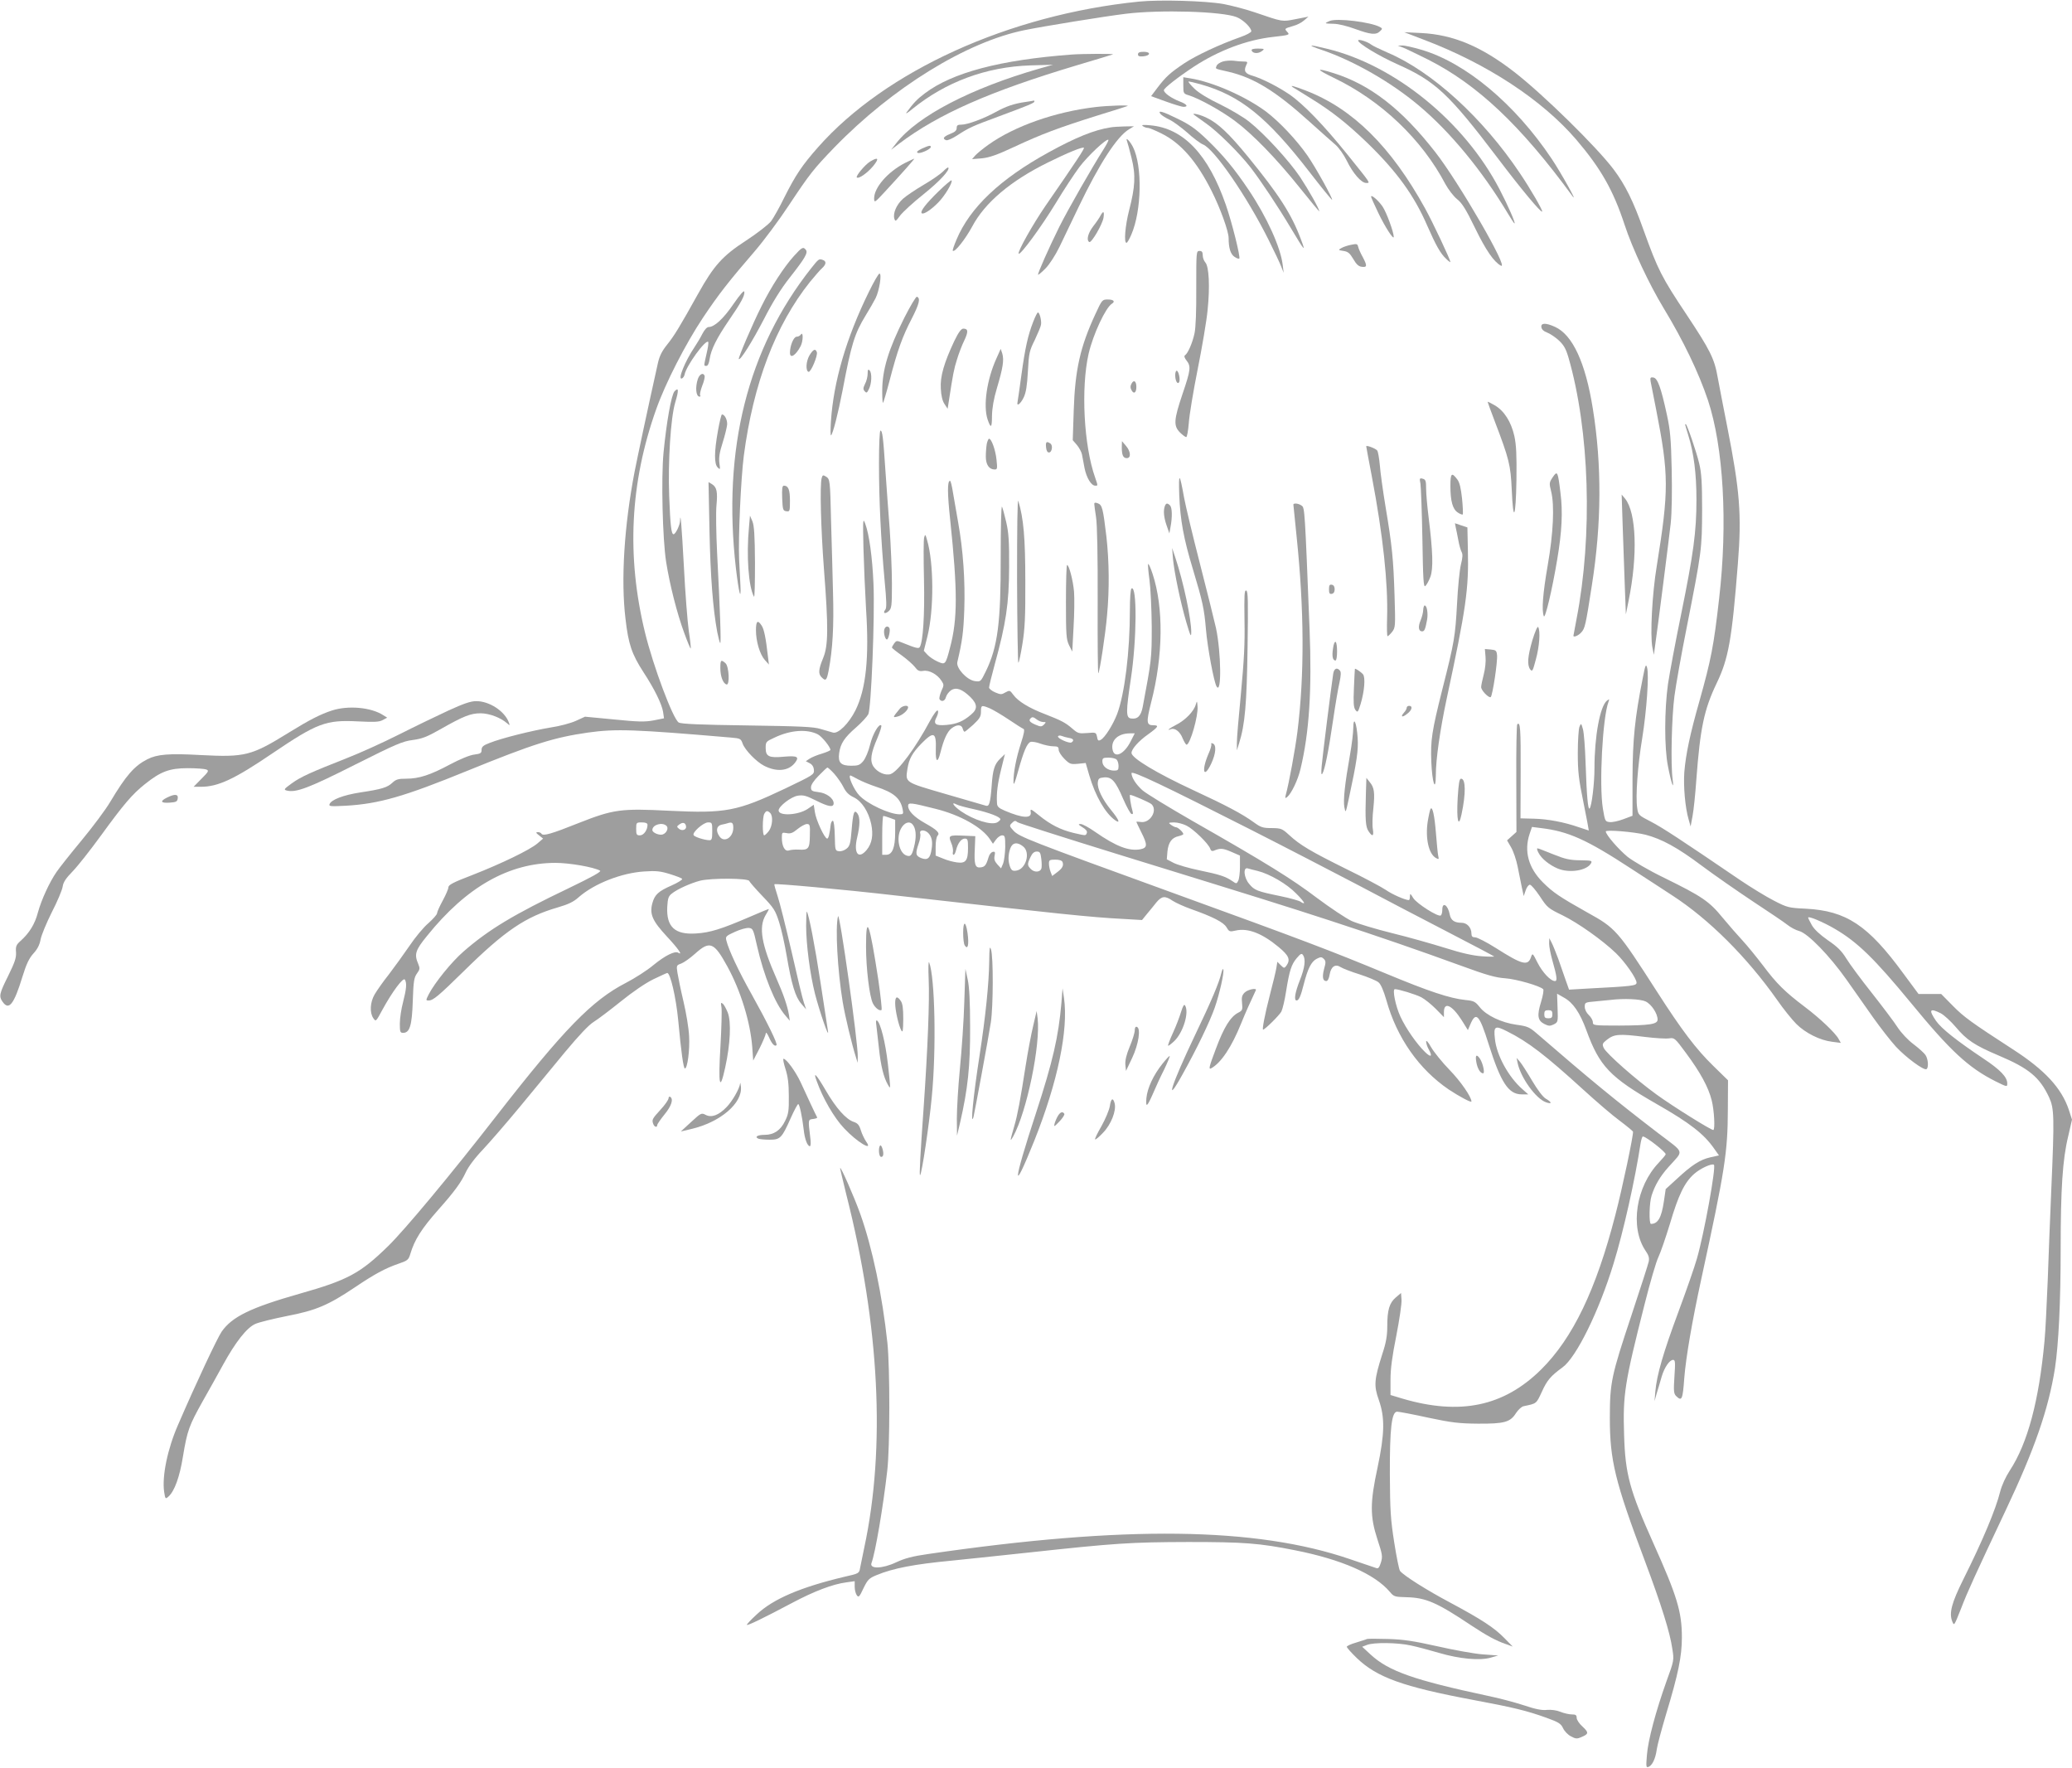 <?xml version="1.0" standalone="no"?>
<!DOCTYPE svg PUBLIC "-//W3C//DTD SVG 20010904//EN"
 "http://www.w3.org/TR/2001/REC-SVG-20010904/DTD/svg10.dtd">
<svg version="1.0" xmlns="http://www.w3.org/2000/svg"
 width="1280pt" height="1092pt" viewBox="0 0 1280 1092"
 preserveAspectRatio="xMidYMid meet">
<g transform="translate(0,1092) scale(0.1,-0.1)"
fill="#9e9e9e" stroke="none">
<path d="M7035 10910 c-801 -81 -1565 -428 -1981 -899 -99 -112 -139 -172
-208 -309 -30 -62 -68 -129 -83 -149 -16 -20 -85 -74 -154 -119 -145 -94 -199
-154 -296 -328 -114 -205 -149 -262 -192 -315 -32 -40 -47 -70 -57 -115 -66
-296 -126 -580 -144 -671 -64 -334 -85 -666 -56 -907 18 -156 38 -217 111
-330 67 -102 113 -196 121 -244 l6 -41 -65 -13 c-55 -10 -95 -9 -244 6 l-179
17 -57 -26 c-31 -14 -101 -33 -157 -41 -113 -19 -300 -65 -375 -95 -40 -15
-50 -24 -50 -43 0 -20 -6 -24 -45 -29 -27 -3 -88 -28 -150 -61 -123 -66 -192
-88 -271 -88 -48 0 -63 -4 -85 -25 -32 -30 -67 -40 -199 -60 -104 -16 -179
-45 -189 -72 -6 -14 5 -15 101 -10 205 12 359 56 753 217 403 164 532 205 743
235 171 24 286 20 883 -31 58 -5 61 -7 72 -38 15 -40 84 -111 132 -136 78 -40
150 -33 190 17 30 38 17 46 -66 39 -94 -9 -114 1 -114 54 0 37 2 40 53 63 99
48 202 55 269 21 25 -13 78 -78 78 -96 0 -4 -23 -14 -52 -23 -28 -8 -62 -22
-76 -31 l-24 -16 23 -12 c16 -8 25 -21 27 -41 2 -30 -1 -31 -180 -117 -295
-140 -366 -153 -715 -136 -296 15 -343 9 -556 -75 -170 -68 -222 -83 -232 -67
-3 6 -14 10 -23 10 -13 0 -12 -5 8 -20 l25 -20 -35 -30 c-47 -40 -223 -125
-402 -195 -118 -45 -148 -61 -148 -76 0 -10 -16 -47 -35 -82 -19 -35 -35 -70
-35 -78 0 -8 -24 -35 -53 -61 -30 -25 -82 -88 -117 -140 -35 -51 -92 -130
-127 -176 -36 -45 -75 -101 -89 -125 -28 -49 -31 -112 -8 -146 16 -23 16 -23
56 51 61 112 129 203 139 187 13 -21 10 -57 -11 -139 -11 -41 -20 -101 -20
-132 0 -51 2 -58 20 -58 41 0 55 44 60 196 4 124 8 146 26 171 18 25 19 31 8
58 -26 60 -19 85 55 175 243 302 505 450 793 450 86 0 235 -26 275 -48 10 -6
-50 -39 -193 -108 -341 -163 -495 -256 -650 -391 -74 -64 -178 -193 -215 -264
-19 -38 -19 -39 -1 -39 28 0 61 28 217 181 255 251 381 336 581 394 65 19 97
34 129 63 96 84 264 150 405 159 72 5 100 2 158 -16 39 -12 73 -25 76 -30 3
-5 -26 -23 -64 -40 -84 -37 -105 -57 -120 -110 -18 -68 0 -109 90 -206 71 -76
100 -119 70 -100 -21 13 -82 -18 -153 -76 -39 -33 -116 -82 -170 -110 -210
-108 -384 -287 -802 -824 -283 -364 -562 -699 -667 -802 -172 -168 -249 -210
-546 -294 -306 -87 -419 -143 -483 -235 -27 -40 -155 -311 -269 -575 -65 -148
-100 -318 -86 -414 7 -45 8 -46 27 -29 37 33 69 121 89 246 27 163 38 192 123
344 40 71 97 172 125 224 78 142 147 229 199 252 24 11 112 32 196 49 177 34
254 66 419 177 122 82 186 117 270 146 56 19 62 24 73 61 26 87 68 154 175
275 97 109 140 168 168 230 16 34 56 88 106 140 44 47 147 166 229 265 82 99
207 251 278 337 87 104 146 167 177 186 26 16 101 73 167 126 73 59 152 113
201 137 44 21 83 39 86 39 19 0 54 -149 68 -295 18 -194 32 -295 41 -295 16 0
31 116 26 200 -2 47 -18 144 -35 215 -17 72 -33 151 -37 176 -7 45 -6 47 23
57 16 6 55 33 86 61 91 82 117 72 200 -80 81 -148 141 -341 153 -496 l6 -84
39 75 c21 42 38 83 39 93 0 10 9 -1 19 -23 18 -42 36 -61 47 -50 8 8 -56 139
-153 313 -81 144 -143 276 -157 334 -6 24 -2 28 53 53 33 15 72 26 87 24 24
-3 27 -9 49 -108 42 -186 111 -358 175 -432 l28 -33 -5 35 c-9 55 -34 128 -77
225 -93 211 -111 317 -68 391 12 19 21 37 21 39 0 2 -55 -21 -122 -50 -172
-74 -242 -96 -328 -101 -131 -9 -184 41 -178 164 3 54 8 67 29 83 35 28 117
64 174 79 69 17 298 16 304 -2 2 -7 39 -49 82 -94 70 -73 79 -88 102 -160 14
-43 35 -137 47 -209 30 -175 53 -253 90 -295 l30 -35 -14 42 c-8 22 -42 164
-76 315 -35 150 -73 304 -86 342 -13 39 -22 72 -20 74 7 6 424 -32 746 -69
1010 -114 1209 -135 1405 -145 l120 -7 30 37 c17 20 43 52 58 71 34 41 54 43
101 11 20 -13 71 -36 113 -51 136 -48 202 -82 220 -113 16 -27 19 -29 57 -20
75 17 163 -17 265 -102 64 -53 74 -78 48 -115 -13 -17 -15 -17 -35 3 l-21 21
-6 -37 c-3 -20 -21 -95 -40 -167 -32 -124 -49 -215 -42 -215 11 0 101 89 113
112 7 14 21 71 29 125 21 130 33 166 66 205 24 28 30 31 39 18 17 -26 11 -77
-20 -155 -30 -76 -38 -125 -20 -125 14 0 26 28 44 100 25 97 46 139 79 157 26
13 31 13 45 0 13 -14 13 -22 2 -61 -13 -49 -9 -76 13 -76 9 0 17 15 21 40 8
49 35 68 68 46 13 -8 66 -29 118 -45 52 -17 105 -39 116 -49 14 -11 31 -50 49
-112 64 -230 201 -425 385 -550 63 -42 140 -83 140 -74 0 28 -66 124 -135 195
-46 47 -97 111 -114 140 -19 34 -31 46 -31 34 1 -11 7 -31 15 -45 26 -46 16
-55 -21 -19 -51 49 -119 146 -153 220 -30 65 -51 169 -34 169 23 0 128 -32
163 -50 21 -11 61 -43 89 -71 l51 -52 0 31 c0 67 50 44 110 -50 l38 -61 15 35
c35 83 56 61 113 -121 76 -240 123 -311 205 -311 l40 0 -36 32 c-86 75 -160
210 -170 311 -9 79 0 85 76 46 130 -65 235 -146 469 -359 80 -73 181 -160 225
-192 44 -33 81 -64 83 -68 5 -13 -66 -351 -109 -515 -119 -462 -263 -761 -459
-955 -231 -228 -501 -284 -857 -179 l-73 22 0 94 c0 68 10 144 36 273 19 98
34 198 32 221 l-3 42 -32 -27 c-40 -34 -53 -78 -53 -178 0 -59 -7 -101 -31
-173 -50 -158 -53 -194 -21 -283 38 -109 36 -208 -8 -417 -47 -217 -47 -302
-1 -443 31 -94 33 -106 22 -143 -10 -31 -16 -40 -29 -35 -9 3 -82 28 -162 55
-581 199 -1391 209 -2605 32 -99 -14 -146 -27 -198 -51 -86 -41 -168 -43 -153
-4 23 60 72 347 97 569 17 143 17 635 1 790 -31 292 -93 587 -167 795 -38 107
-125 304 -125 284 0 -5 18 -80 39 -166 204 -804 243 -1559 110 -2178 -11 -52
-22 -109 -26 -127 -5 -31 -8 -33 -93 -52 -274 -65 -443 -137 -546 -234 -36
-33 -63 -62 -60 -64 5 -5 101 41 276 134 139 74 254 118 340 129 l50 7 0 -35
c0 -19 6 -42 13 -52 11 -15 16 -11 41 43 26 53 34 62 80 81 103 43 234 68 466
90 63 6 277 29 475 50 535 58 629 64 985 65 345 0 439 -7 660 -51 288 -57 493
-147 586 -257 25 -30 30 -31 103 -33 120 -3 187 -32 401 -175 94 -62 152 -94
214 -115 l41 -15 -50 51 c-64 66 -143 117 -335 220 -147 78 -286 166 -311 196
-6 7 -22 87 -36 176 -22 140 -26 198 -27 418 -1 287 11 390 45 390 11 0 97
-16 192 -37 146 -31 192 -36 307 -37 163 -1 200 9 235 65 14 21 35 41 48 43
81 17 77 14 112 89 32 71 54 97 128 151 85 62 225 346 315 641 61 198 133 519
167 743 4 23 10 42 14 42 19 0 141 -95 141 -110 0 -4 -19 -26 -42 -51 -142
-148 -180 -400 -83 -544 20 -29 25 -45 20 -69 -4 -17 -51 -164 -105 -326 -126
-379 -135 -418 -135 -640 0 -261 32 -392 216 -881 102 -272 156 -444 170 -544
11 -70 11 -71 -36 -200 -65 -182 -114 -363 -121 -456 -6 -72 -5 -79 10 -73 23
9 43 50 51 109 4 28 30 124 57 215 76 251 98 359 98 476 0 158 -30 256 -175
579 -148 330 -175 429 -182 673 -8 248 3 319 127 807 33 131 71 262 85 290 13
27 45 120 71 205 53 180 91 257 150 309 38 34 111 67 122 56 14 -14 -60 -423
-105 -579 -14 -50 -66 -199 -115 -331 -93 -250 -133 -388 -142 -490 l-5 -60
14 50 c9 28 22 73 30 101 17 58 49 104 71 104 13 0 14 -15 8 -103 -6 -90 -4
-105 10 -120 36 -35 41 -24 51 113 10 124 47 343 105 610 146 672 163 780 164
1046 l1 181 -91 89 c-106 103 -196 222 -348 459 -243 378 -255 392 -429 488
-171 96 -213 124 -276 187 -89 89 -117 192 -82 298 l15 44 55 -7 c169 -20 283
-71 558 -251 101 -65 215 -140 255 -166 225 -146 459 -379 646 -644 38 -55 92
-122 119 -149 56 -56 146 -101 221 -110 l54 -7 -13 23 c-19 37 -116 129 -209
199 -123 93 -174 143 -258 255 -42 55 -99 125 -127 155 -28 30 -84 94 -123
141 -83 102 -128 132 -362 247 -95 46 -190 102 -225 129 -56 46 -135 137 -135
157 0 12 172 -2 245 -20 100 -26 198 -79 347 -191 79 -59 222 -158 318 -222
96 -63 191 -127 211 -143 20 -16 53 -34 74 -39 54 -15 187 -152 291 -299 44
-63 118 -168 164 -233 46 -65 110 -147 142 -182 61 -66 173 -149 189 -139 14
8 11 62 -6 87 -8 12 -41 42 -74 67 -35 26 -76 70 -99 105 -21 33 -93 128 -159
212 -66 83 -137 179 -157 212 -29 47 -55 73 -114 113 -50 35 -84 67 -99 93
-12 22 -23 43 -23 47 0 12 96 -29 164 -69 141 -82 246 -185 471 -458 243 -296
355 -400 522 -484 73 -36 73 -36 73 -13 0 39 -43 84 -147 153 -169 113 -260
186 -293 233 -47 69 -39 81 29 47 21 -11 62 -49 92 -84 68 -81 117 -114 266
-177 187 -79 253 -134 311 -257 32 -70 34 -116 14 -573 -7 -162 -17 -414 -22
-560 -6 -146 -14 -314 -20 -375 -34 -368 -104 -630 -214 -798 -26 -40 -50 -92
-60 -132 -28 -111 -108 -302 -227 -540 -73 -147 -89 -208 -69 -260 12 -30 12
-28 55 80 41 107 86 204 275 605 179 378 265 626 305 880 22 146 35 404 35
740 0 366 12 549 46 689 l24 105 -20 62 c-45 133 -148 245 -345 372 -256 166
-302 199 -370 268 l-73 74 -70 0 -70 0 -94 127 c-218 298 -352 387 -603 400
-105 5 -114 7 -197 50 -47 24 -142 82 -210 128 -361 246 -480 324 -550 360
-76 39 -78 41 -84 84 -11 71 3 263 31 431 27 168 43 390 30 436 -7 25 -11 17
-26 -61 -50 -250 -63 -384 -64 -622 l0 -232 -56 -21 c-31 -12 -70 -20 -85 -18
-28 3 -29 6 -42 83 -24 147 -2 564 35 661 6 17 5 17 -10 6 -43 -35 -77 -221
-77 -418 0 -93 -17 -234 -30 -248 -10 -10 -18 74 -25 284 -3 91 -10 183 -16
205 -11 39 -12 40 -22 15 -5 -14 -10 -86 -10 -160 0 -115 5 -161 35 -307 19
-95 34 -173 33 -173 -1 0 -28 9 -61 20 -92 32 -192 51 -280 53 l-81 2 1 287
c1 266 -2 313 -21 294 -4 -4 -7 -155 -6 -336 l1 -329 -29 -26 -29 -26 25 -43
c14 -24 32 -77 40 -117 8 -41 20 -99 26 -129 l12 -55 12 35 c6 19 18 35 26 35
8 0 35 -32 62 -72 45 -69 51 -74 140 -117 96 -47 247 -154 330 -234 56 -54
127 -156 127 -182 0 -19 -26 -22 -296 -36 l-121 -7 -21 59 c-11 32 -32 92 -46
132 -15 40 -33 85 -41 100 l-14 27 -1 -34 c0 -19 9 -64 19 -100 29 -102 33
-131 17 -131 -27 0 -77 53 -108 114 -30 60 -31 60 -40 34 -19 -57 -55 -47
-217 56 -57 36 -115 66 -128 66 -17 0 -23 6 -23 23 0 37 -27 67 -61 67 -44 0
-66 15 -73 51 -11 59 -46 81 -46 30 0 -17 -4 -33 -10 -36 -16 -10 -146 72
-169 107 -18 30 -21 31 -21 11 0 -13 -3 -23 -7 -23 -24 1 -102 35 -142 63 -25
17 -135 76 -244 129 -220 109 -286 148 -353 210 -44 40 -49 42 -108 43 -55 0
-67 4 -111 36 -70 51 -172 105 -373 198 -228 106 -381 198 -382 230 0 24 44
74 104 116 61 44 68 55 32 55 -44 0 -46 17 -15 140 75 289 78 588 9 796 -12
36 -24 63 -27 60 -3 -2 1 -47 8 -98 7 -51 13 -181 14 -288 0 -198 -1 -205 -56
-498 -11 -55 -32 -76 -72 -70 -32 4 -32 40 -1 245 37 242 39 580 4 558 -6 -4
-10 -62 -10 -134 0 -256 -32 -517 -79 -642 -25 -65 -75 -145 -101 -159 -15 -8
-19 -5 -23 19 -6 27 -7 28 -61 23 -51 -4 -58 -2 -91 27 -43 37 -67 50 -170 90
-97 37 -166 79 -195 119 -21 29 -23 29 -49 15 -23 -14 -30 -14 -63 0 -21 9
-38 23 -38 30 0 8 16 73 35 143 70 253 88 376 89 599 1 162 -3 215 -18 280
-10 44 -22 87 -26 95 -5 8 -8 -129 -8 -305 1 -410 -18 -561 -93 -714 -31 -63
-31 -63 -68 -58 -49 8 -115 80 -107 117 31 132 38 186 43 325 6 177 -7 366
-38 539 -11 61 -25 144 -32 184 -6 39 -14 72 -18 72 -17 0 -17 -75 1 -242 46
-439 46 -612 -1 -788 -28 -107 -29 -108 -78 -86 -22 10 -50 29 -62 42 l-22 24
23 92 c40 163 39 452 -3 592 -10 37 -12 38 -18 15 -4 -13 -4 -130 -1 -259 5
-220 -6 -384 -26 -417 -7 -11 -24 -7 -110 28 -31 13 -35 12 -48 -5 -8 -11 -14
-23 -14 -26 0 -3 27 -25 60 -48 33 -24 69 -56 81 -71 18 -24 27 -29 53 -25 36
6 86 -21 112 -61 16 -24 16 -28 -1 -64 -9 -22 -14 -44 -11 -50 12 -19 34 -12
40 14 4 14 18 32 31 41 32 21 68 8 120 -42 44 -44 45 -74 4 -108 -49 -42 -88
-58 -152 -64 -70 -6 -84 6 -60 51 8 17 11 33 6 38 -5 5 -25 -22 -48 -64 -87
-163 -195 -310 -242 -328 -32 -12 -83 10 -107 46 -23 35 -17 81 25 178 16 38
27 73 23 76 -14 14 -53 -53 -69 -119 -10 -41 -28 -84 -42 -101 -21 -25 -32
-29 -73 -29 -66 0 -84 19 -76 78 8 59 32 96 106 160 33 29 66 65 74 80 18 36
41 603 32 807 -7 164 -27 307 -51 370 -14 38 -15 29 -11 -150 3 -104 10 -273
16 -375 20 -304 0 -495 -65 -627 -41 -82 -107 -148 -140 -138 -11 3 -45 13
-75 22 -45 14 -125 17 -455 22 -291 4 -406 9 -422 18 -35 21 -157 345 -209
558 -114 470 -92 921 69 1375 57 162 182 406 290 568 97 145 158 223 321 412
54 63 148 189 208 280 132 199 154 226 282 359 359 370 816 652 1176 725 118
24 493 85 625 101 212 26 596 15 685 -21 40 -16 90 -65 90 -87 0 -7 -30 -23
-67 -36 -128 -45 -275 -114 -347 -162 -88 -59 -114 -83 -165 -150 l-40 -53 91
-33 c50 -18 99 -33 109 -33 33 0 21 17 -25 34 -51 20 -96 52 -96 69 1 13 85
79 185 145 153 100 327 166 490 184 100 11 104 13 88 30 -19 21 -20 21 34 37
24 6 55 22 69 35 l27 23 -78 -15 c-86 -17 -78 -18 -251 41 -55 19 -143 42
-195 52 -112 20 -395 28 -524 15z m-919 -4366 c20 -9 73 -40 116 -69 43 -29
84 -55 90 -57 9 -3 5 -27 -15 -89 -29 -89 -47 -182 -46 -239 0 -26 8 -8 28 65
35 125 55 173 77 182 9 3 37 -1 63 -11 25 -9 61 -16 79 -16 26 0 32 -4 32 -21
0 -12 16 -37 35 -56 33 -33 39 -35 84 -31 l48 5 22 -76 c38 -129 99 -234 159
-277 35 -25 26 1 -24 62 -54 66 -87 134 -82 172 3 23 8 27 38 30 48 4 71 -22
119 -134 21 -48 44 -90 51 -92 9 -3 11 2 6 19 -10 33 -20 99 -15 99 15 0 117
-45 132 -57 42 -39 -10 -122 -69 -110 -13 2 -24 2 -24 0 0 -2 14 -30 30 -63
40 -79 39 -97 -5 -106 -71 -13 -151 18 -279 107 -38 27 -79 49 -90 49 -17 0
-16 -3 11 -20 22 -13 31 -25 27 -35 -7 -18 -4 -18 -82 0 -79 19 -143 51 -214
109 -48 39 -54 42 -51 22 9 -44 -48 -41 -159 6 -39 17 -48 25 -49 47 -4 62 4
122 26 210 l23 93 -29 -28 c-35 -34 -46 -66 -53 -169 -8 -105 -15 -128 -35
-122 -9 3 -120 35 -248 72 -258 75 -250 70 -237 157 10 61 29 96 87 156 76 77
92 70 88 -41 -2 -77 12 -83 29 -14 20 80 42 127 67 147 33 26 63 26 70 0 3
-11 8 -20 12 -20 3 0 27 20 54 44 39 37 47 50 47 80 0 41 3 42 56 20z m290
-69 c10 -8 28 -15 39 -15 18 0 18 -1 4 -16 -15 -14 -20 -14 -53 0 -35 15 -43
26 -29 39 10 10 17 9 39 -8z m579 -134 c-39 -78 -98 -107 -111 -56 -15 59 30
104 104 105 l32 0 -25 -49z m-382 21 c28 -4 35 -16 16 -28 -14 -8 -90 26 -83
38 3 5 13 6 23 2 9 -4 28 -9 44 -12z m295 -134 c7 -7 12 -25 12 -40 0 -24 -4
-28 -28 -28 -38 0 -72 26 -72 56 0 21 4 24 38 24 21 0 43 -5 50 -12z m-1744
-88 c20 -23 46 -60 57 -83 15 -30 33 -48 63 -62 50 -24 91 -88 108 -165 14
-68 5 -120 -28 -160 -51 -61 -82 -21 -59 76 18 75 19 125 2 149 -20 27 -27 8
-36 -102 -7 -83 -11 -99 -31 -115 -13 -11 -34 -18 -47 -16 -24 3 -24 6 -26 96
-1 53 -6 92 -12 92 -5 1 -11 -10 -13 -22 -7 -62 -14 -88 -22 -88 -16 0 -70
117 -76 164 l-7 45 -38 -26 c-59 -39 -179 -45 -179 -9 0 25 76 84 118 91 34 5
51 1 111 -29 79 -40 111 -45 111 -18 0 31 -45 64 -94 69 -41 5 -46 9 -46 30 0
15 17 41 48 72 26 27 50 49 53 50 4 0 23 -17 43 -39z m2571 -344 c209 -106
504 -259 655 -338 151 -80 403 -212 560 -293 157 -81 287 -150 290 -153 3 -2
-31 -2 -75 1 -56 4 -124 19 -225 51 -80 25 -228 67 -330 92 -101 25 -214 59
-250 75 -36 17 -132 81 -215 143 -156 118 -312 215 -770 476 -148 85 -287 170
-308 189 -40 36 -67 79 -67 105 0 19 199 -76 735 -348z m-2424 310 c24 -13 73
-33 109 -45 111 -36 152 -71 166 -139 6 -29 4 -32 -18 -32 -63 0 -200 64 -250
117 -33 35 -72 123 -54 123 2 0 23 -11 47 -24z m478 -182 c153 -38 288 -114
337 -189 l18 -27 19 26 c10 14 27 26 38 26 17 0 19 -8 19 -72 -1 -40 -7 -86
-13 -102 l-13 -30 -23 25 c-16 18 -21 31 -17 52 5 23 3 28 -11 25 -10 -2 -22
-17 -26 -33 -15 -50 -23 -60 -50 -63 -33 -4 -40 18 -35 116 l3 77 -69 3 c-94
4 -99 2 -80 -44 9 -20 13 -45 11 -56 -3 -10 -1 -18 4 -18 5 0 11 12 15 28 10
42 32 72 54 72 18 0 20 -7 20 -58 0 -78 -14 -97 -69 -89 -23 3 -61 13 -86 24
l-45 18 0 56 c0 30 5 60 12 67 16 16 -2 35 -77 77 -68 38 -105 76 -105 107 0
22 15 21 169 -18z m240 -3 c93 -21 161 -47 161 -62 0 -4 -9 -13 -20 -19 -36
-19 -144 14 -225 70 -44 31 -64 61 -26 41 10 -6 59 -19 110 -30z m-1261 -23
c19 -19 14 -82 -9 -112 -11 -14 -24 -26 -28 -26 -12 0 -11 111 0 132 11 21 20
23 37 6z m739 -30 l33 -12 0 -79 c0 -93 -18 -137 -55 -137 l-25 0 0 120 c0 66
3 120 7 120 4 0 22 -5 40 -12z m789 -27 c5 -5 281 -93 614 -196 908 -280 1032
-319 1315 -411 306 -100 535 -179 810 -279 161 -59 215 -74 275 -78 67 -5 211
-46 233 -67 5 -4 -1 -40 -13 -79 -26 -84 -21 -115 20 -136 26 -13 35 -14 58
-3 27 14 27 15 24 102 l-3 88 42 -24 c57 -31 99 -93 139 -202 81 -222 145
-290 435 -456 205 -117 292 -185 355 -276 l29 -41 -54 -12 c-62 -14 -115 -48
-207 -134 l-68 -62 -11 -75 c-15 -102 -37 -140 -80 -140 -13 0 -11 129 4 175
20 63 52 118 104 176 96 108 105 81 -64 210 -266 204 -418 329 -749 615 -45
39 -58 45 -125 54 -94 13 -188 58 -228 109 -27 34 -36 39 -88 44 -97 10 -226
53 -493 164 -340 141 -514 207 -1310 496 -892 324 -954 348 -989 386 -25 27
-26 31 -12 45 18 18 23 19 37 7z m-2286 -16 c0 -32 -23 -65 -47 -65 -20 0 -23
5 -23 40 0 39 1 40 35 40 24 0 35 -5 35 -15z m238 -8 c5 -22 -24 -33 -44 -16
-14 12 -14 14 2 26 22 16 38 12 42 -10z m162 -32 c0 -46 -3 -55 -17 -55 -29 0
-92 20 -98 31 -11 16 60 79 89 79 25 0 26 -2 26 -55z m130 22 c0 -60 -56 -95
-85 -54 -25 35 -19 66 13 73 15 3 32 7 37 9 27 9 35 3 35 -28z m1108 20 c19
-23 24 -65 13 -119 -15 -69 -23 -82 -50 -73 -46 14 -66 107 -36 165 20 39 53
51 73 27z m1692 -7 c44 -22 136 -112 146 -142 4 -13 11 -17 22 -13 40 17 55
16 107 -6 l55 -24 0 -68 c0 -38 -5 -77 -11 -88 -10 -19 -11 -19 -37 -1 -41 28
-77 40 -203 66 -64 13 -135 34 -159 46 l-42 22 4 49 c6 56 27 85 69 94 16 4
29 9 29 13 0 11 -33 42 -45 42 -6 0 -20 7 -31 15 -18 13 -17 14 19 15 21 0 55
-9 77 -20z m-3212 -2 c13 -13 1 -43 -23 -52 -21 -8 -65 10 -65 27 0 33 62 51
88 25z m885 -60 c-1 -81 -9 -90 -70 -86 -21 1 -47 -1 -59 -5 -25 -9 -44 25
-44 78 0 33 1 34 29 29 24 -5 38 0 68 25 21 17 47 31 58 31 18 0 20 -6 18 -72z
m731 17 c22 -23 29 -52 21 -100 -8 -57 -25 -71 -65 -55 -34 14 -36 27 -15 89
9 24 13 52 10 62 -8 24 26 26 49 4z m587 -84 c47 -38 16 -142 -44 -149 -21 -3
-29 2 -37 23 -13 34 -13 74 1 114 13 37 44 42 80 12z m112 -78 c3 -26 3 -52 0
-59 -8 -22 -43 -24 -64 -3 -23 23 -24 31 -3 75 11 24 23 34 39 34 19 0 23 -6
28 -47z m131 -18 c8 -22 -1 -39 -35 -64 l-29 -22 -10 26 c-6 15 -10 37 -10 51
0 21 4 24 39 24 25 0 41 -5 45 -15z m1206 -55 c75 -19 181 -81 237 -139 30
-29 51 -56 49 -59 -3 -3 -12 1 -20 7 -8 7 -65 23 -128 36 -142 29 -159 36
-191 75 -33 38 -39 105 -9 96 9 -3 37 -10 62 -16z m2396 -806 c36 -17 74 -75
74 -112 0 -29 -50 -36 -237 -37 -158 0 -163 1 -163 21 0 11 -11 31 -25 44 -15
14 -25 35 -25 51 0 26 2 28 63 33 34 3 76 8 92 9 87 11 189 6 221 -9z m-576
-79 c0 -20 -5 -25 -25 -25 -20 0 -25 5 -25 25 0 20 5 25 25 25 20 0 25 -5 25
-25z m571 -140 c64 -8 132 -12 150 -9 33 5 36 2 104 -90 89 -120 139 -212 159
-292 16 -62 22 -184 10 -184 -16 0 -251 147 -349 218 -134 97 -312 255 -328
289 -10 23 -8 28 18 49 47 37 75 39 236 19z"/>
<path d="M8213 10790 c-13 -5 -23 -11 -23 -13 0 -2 22 -4 49 -4 28 0 84 -14
133 -32 96 -35 129 -38 153 -14 16 15 16 17 0 26 -57 31 -268 57 -312 37z"/>
<path d="M8795 10675 c391 -148 732 -372 943 -618 151 -177 228 -312 298 -525
48 -147 152 -368 241 -515 122 -201 217 -399 274 -569 96 -289 123 -761 69
-1226 -33 -292 -50 -377 -120 -627 -60 -210 -86 -335 -95 -445 -6 -87 5 -219
27 -293 l12 -42 12 65 c7 36 17 135 23 220 24 323 48 437 126 600 73 152 94
268 131 740 24 302 12 450 -66 845 -22 110 -48 247 -59 305 -20 115 -47 168
-191 385 -156 234 -178 278 -266 522 -65 183 -114 281 -186 377 -104 138 -435
463 -613 601 -205 159 -378 231 -575 241 l-105 5 120 -46z"/>
<path d="M8390 10670 c0 -18 128 -96 245 -148 233 -104 316 -182 616 -577 149
-197 268 -339 276 -332 5 6 -72 140 -139 239 -228 340 -542 627 -816 743 -48
21 -94 43 -102 50 -21 17 -80 36 -80 25z"/>
<path d="M8170 10610 c195 -67 424 -198 595 -342 193 -162 389 -399 549 -665
21 -35 39 -63 42 -63 8 0 -39 108 -92 210 -217 418 -647 768 -1067 869 -117
29 -128 25 -27 -9z"/>
<path d="M8665 10627 c17 -6 86 -40 155 -74 307 -155 573 -406 893 -843 41
-56 -69 142 -128 230 -226 338 -533 595 -809 674 -48 14 -100 26 -115 25 l-26
-1 30 -11z"/>
<path d="M7732 10608 c7 -19 40 -21 63 -4 19 14 17 15 -23 16 -31 0 -42 -4
-40 -12z"/>
<path d="M7030 10584 c0 -11 8 -14 32 -12 46 4 49 28 4 28 -26 0 -36 -4 -36
-16z"/>
<path d="M6620 10583 c-441 -33 -736 -111 -906 -239 -47 -35 -72 -61 -114
-119 -8 -11 8 -2 35 21 207 168 457 261 730 270 l140 4 -85 -24 c-421 -121
-751 -292 -882 -459 l-33 -42 50 38 c243 183 558 322 1095 483 118 35 220 66
225 68 12 5 -190 4 -255 -1z"/>
<path d="M7554 10540 c-18 -6 -35 -17 -38 -26 -8 -21 -15 -17 72 -37 158 -37
292 -119 502 -309 69 -62 142 -127 162 -144 19 -17 50 -60 68 -97 38 -78 90
-137 119 -137 28 0 33 -9 -118 179 -145 180 -271 310 -356 368 -74 50 -166 96
-224 114 -49 14 -59 29 -43 65 11 22 10 24 -16 24 -15 0 -43 2 -62 5 -19 2
-49 0 -66 -5z"/>
<path d="M8240 10439 c292 -140 544 -380 689 -656 18 -33 50 -75 72 -93 31
-24 55 -63 111 -178 67 -138 117 -210 160 -233 55 -29 -259 514 -405 701 -209
268 -404 419 -634 490 -107 33 -104 23 7 -31z"/>
<path d="M7310 10392 c0 -50 1 -51 38 -62 66 -22 194 -93 277 -154 111 -82
258 -233 403 -414 67 -84 122 -150 122 -147 0 15 -66 132 -119 212 -68 101
-220 267 -315 342 -35 28 -115 75 -178 106 -72 34 -132 71 -158 96 -23 22 -40
42 -38 45 2 2 37 -6 76 -17 244 -69 409 -202 672 -542 74 -96 137 -173 139
-171 6 6 -100 198 -152 273 -67 96 -172 208 -255 271 -126 94 -330 184 -469
206 l-43 7 0 -51z"/>
<path d="M7990 10379 c8 -5 56 -34 105 -65 132 -81 226 -156 349 -274 184
-178 292 -327 373 -514 53 -121 82 -173 117 -205 14 -14 26 -22 26 -20 0 15
-108 244 -156 331 -211 383 -448 617 -736 728 -78 30 -106 37 -78 19z"/>
<path d="M6334 10290 c-70 -10 -120 -27 -183 -62 -74 -41 -175 -78 -211 -78
-24 0 -30 -4 -30 -21 0 -15 -11 -25 -40 -36 -42 -17 -50 -30 -25 -39 8 -3 38
10 67 29 75 49 96 58 253 116 191 71 225 85 225 94 0 4 -1 6 -2 6 -2 -1 -26
-5 -54 -9z"/>
<path d="M6770 10259 c-250 -29 -503 -118 -664 -233 -34 -24 -70 -54 -81 -66
l-20 -23 61 5 c47 5 93 21 200 71 169 79 274 118 509 192 99 30 185 58 190 60
18 7 -119 3 -195 -6z"/>
<path d="M7170 10215 c7 -8 31 -23 54 -34 22 -10 71 -46 109 -79 37 -34 82
-68 100 -75 70 -30 269 -319 404 -589 35 -70 70 -144 78 -165 l15 -38 -6 49
c-13 108 -97 294 -211 464 -87 129 -156 213 -258 311 -67 64 -105 91 -177 126
-97 48 -130 57 -108 30z"/>
<path d="M7375 10212 c6 -4 39 -29 75 -54 73 -51 205 -182 276 -273 63 -82
166 -236 249 -375 86 -144 93 -151 61 -67 -58 155 -134 273 -325 507 -117 143
-185 208 -256 242 -37 19 -94 33 -80 20z"/>
<path d="M7060 10141 c8 -6 22 -11 31 -11 9 0 47 -16 85 -35 119 -59 218 -173
309 -355 54 -107 105 -249 105 -291 0 -62 12 -100 37 -116 13 -9 26 -13 29
-10 8 8 -45 222 -83 331 -108 312 -262 474 -467 492 -45 4 -57 3 -46 -5z"/>
<path d="M6860 10133 c-99 -15 -215 -62 -382 -154 -300 -165 -486 -341 -569
-539 -15 -35 -26 -67 -23 -69 12 -12 77 71 120 150 78 147 237 282 469 396
119 59 214 98 221 90 5 -4 -46 -82 -235 -355 -80 -116 -177 -289 -168 -299 11
-10 140 166 229 312 50 83 116 183 146 223 52 69 169 179 179 168 3 -2 -11
-29 -30 -59 -70 -110 -216 -365 -272 -476 -64 -129 -137 -293 -132 -298 2 -2
23 16 46 39 25 26 60 80 86 133 24 50 77 161 119 248 127 265 236 433 310 478
l31 19 -60 -1 c-33 -1 -71 -3 -85 -6z"/>
<path d="M6962 10049 c3 -8 16 -54 28 -104 27 -107 23 -178 -15 -325 -24 -94
-33 -200 -16 -200 5 0 18 23 30 51 64 148 69 424 10 541 -18 36 -48 66 -37 37z"/>
<path d="M5695 10002 c-27 -13 -35 -21 -26 -26 13 -8 81 22 81 36 0 12 -10 10
-55 -10z"/>
<path d="M5375 9922 c-32 -20 -90 -90 -82 -98 11 -11 65 27 101 70 39 48 32
59 -19 28z"/>
<path d="M5590 9913 c-106 -55 -191 -152 -190 -220 1 -27 4 -25 66 42 101 109
186 205 182 205 -2 0 -28 -12 -58 -27z"/>
<path d="M5826 9861 c-15 -15 -69 -53 -119 -82 -51 -30 -109 -69 -129 -87 -40
-36 -63 -90 -53 -123 6 -19 9 -17 36 20 17 22 81 81 144 131 100 80 166 152
153 165 -2 3 -17 -8 -32 -24z"/>
<path d="M5798 9738 c-78 -76 -115 -124 -104 -135 10 -10 56 19 102 66 41 41
92 127 82 137 -3 2 -39 -28 -80 -68z"/>
<path d="M8470 9705 c0 -4 20 -49 44 -99 42 -88 96 -171 96 -149 0 29 -45 152
-69 187 -25 37 -71 77 -71 61z"/>
<path d="M6799 9589 c-6 -12 -26 -42 -45 -66 -33 -43 -44 -86 -25 -98 13 -8
81 108 88 150 6 40 -1 45 -18 14z"/>
<path d="M8347 9408 c-21 -4 -48 -13 -60 -20 -21 -12 -21 -13 12 -18 28 -4 40
-14 61 -50 19 -33 33 -46 53 -48 33 -4 34 6 5 61 -13 23 -25 51 -28 63 -4 18
-9 19 -43 12z"/>
<path d="M4904 9338 c-62 -69 -140 -189 -199 -308 -57 -113 -146 -322 -141
-328 10 -9 81 104 156 248 53 104 105 187 157 253 96 122 116 156 101 174 -16
20 -23 17 -74 -39z"/>
<path d="M7390 9143 c1 -141 -3 -249 -11 -283 -12 -57 -41 -124 -59 -135 -6
-4 -3 -16 10 -32 28 -36 26 -57 -25 -207 -54 -160 -56 -196 -16 -237 16 -16
34 -29 39 -29 5 0 12 39 16 87 3 48 28 198 55 333 27 135 55 299 61 364 15
143 9 270 -14 295 -9 10 -16 30 -16 44 0 20 -5 27 -20 27 -20 0 -20 -6 -20
-227z"/>
<path d="M5011 9263 c-393 -498 -549 -1118 -465 -1852 18 -152 33 -212 28
-106 -2 39 -6 111 -8 160 -6 130 11 500 29 640 59 448 196 807 409 1074 30 36
63 75 75 85 25 23 27 42 5 50 -25 9 -26 8 -73 -51z"/>
<path d="M5368 9118 c-140 -285 -219 -555 -235 -803 -3 -49 -3 -87 1 -84 12
11 44 138 71 277 54 286 74 351 143 464 22 36 50 84 61 106 23 46 40 152 24
152 -6 0 -35 -51 -65 -112z"/>
<path d="M4531 9042 c-62 -91 -118 -142 -153 -142 -11 0 -26 -17 -39 -42 -12
-24 -34 -61 -49 -83 -58 -86 -105 -202 -78 -193 7 3 15 13 17 24 10 54 130
219 146 202 3 -3 -1 -36 -10 -72 -18 -81 -18 -76 -1 -76 9 0 16 16 20 43 9 59
43 127 118 237 78 113 100 156 96 178 -2 11 -26 -17 -67 -76z"/>
<path d="M5587 8958 c-100 -200 -137 -322 -137 -455 0 -42 2 -74 5 -71 3 3 22
66 41 139 49 188 79 270 136 380 47 92 56 128 32 136 -5 2 -40 -56 -77 -129z"/>
<path d="M6766 8978 c-93 -201 -125 -343 -133 -595 l-6 -182 26 -30 c14 -17
28 -43 31 -58 3 -16 10 -54 16 -85 12 -59 41 -108 66 -108 17 0 17 -2 0 48
-71 199 -89 556 -41 767 28 120 105 285 144 309 22 14 10 26 -25 26 -35 0 -36
-1 -78 -92z"/>
<path d="M6383 8933 c-33 -85 -50 -161 -73 -328 -11 -82 -22 -158 -24 -168 -7
-31 18 -13 38 28 14 29 21 71 26 161 6 113 9 127 43 195 19 41 37 83 38 94 4
25 -9 75 -19 75 -4 0 -17 -26 -29 -57z"/>
<path d="M9522 8899 c2 -14 15 -26 35 -33 17 -6 50 -28 72 -48 31 -29 44 -51
60 -105 131 -452 151 -1099 50 -1618 -10 -55 -19 -101 -19 -102 0 -12 31 1 48
20 23 25 27 40 66 292 60 380 62 742 6 1090 -45 284 -125 457 -234 506 -57 26
-88 25 -84 -2z"/>
<path d="M5895 8813 c-63 -134 -88 -219 -83 -294 2 -43 10 -76 23 -95 l19 -29
8 50 c25 163 31 196 50 255 11 36 31 89 45 117 26 55 24 73 -6 73 -13 0 -30
-23 -56 -77z"/>
<path d="M4947 8853 c-5 -7 -16 -13 -26 -13 -18 0 -41 -55 -41 -99 0 -39 36
-17 66 41 16 30 17 95 1 71z"/>
<path d="M5000 8724 c-21 -37 -24 -95 -5 -101 14 -4 59 103 51 122 -9 24 -22
18 -46 -21z"/>
<path d="M6156 8707 c-60 -132 -83 -293 -55 -378 20 -58 27 -53 27 21 1 49 10
104 31 174 37 124 44 172 33 211 l-10 30 -26 -58z"/>
<path d="M5360 8612 c0 -18 -7 -47 -16 -63 -12 -25 -13 -33 -3 -45 11 -13 15
-12 26 11 18 33 21 101 5 117 -9 9 -12 5 -12 -20z"/>
<path d="M7260 8603 c0 -35 14 -60 24 -44 9 15 -3 71 -15 71 -5 0 -9 -12 -9
-27z"/>
<path d="M4311 8579 c-17 -51 -12 -109 11 -109 5 0 7 4 3 9 -3 5 3 31 13 58
11 26 17 54 15 61 -8 23 -31 12 -42 -19z"/>
<path d="M10197 8563 c3 -15 18 -93 34 -173 79 -402 79 -499 4 -965 -29 -174
-42 -430 -27 -505 l9 -45 6 45 c17 117 87 668 98 767 7 70 9 195 6 335 -4 187
-9 242 -30 338 -36 166 -57 224 -83 228 -18 3 -21 -1 -17 -25z"/>
<path d="M6990 8550 c-8 -14 -8 -26 0 -40 14 -27 30 -16 30 20 0 36 -16 47
-30 20z"/>
<path d="M4167 8503 c-20 -22 -50 -194 -68 -379 -15 -160 -6 -533 16 -674 22
-140 67 -318 112 -440 20 -55 38 -98 40 -96 2 2 -3 51 -12 109 -8 58 -22 235
-30 394 -14 258 -22 352 -24 285 -1 -27 -28 -82 -40 -82 -14 0 -20 54 -27 235
-8 213 9 483 37 578 23 77 22 97 -4 70z"/>
<path d="M9190 8438 c0 -2 20 -58 45 -123 88 -231 97 -267 104 -420 9 -211 25
-177 29 60 2 155 -1 216 -13 272 -20 88 -63 156 -122 190 -24 14 -43 23 -43
21z"/>
<path d="M4435 8258 c-23 -129 -24 -204 -1 -226 15 -15 16 -13 10 28 -4 33 1
66 20 125 14 44 26 94 28 112 2 29 -15 63 -32 63 -4 0 -15 -46 -25 -102z"/>
<path d="M10410 8298 c0 -2 9 -32 20 -68 34 -110 50 -236 50 -397 0 -197 -18
-331 -95 -709 -35 -170 -71 -364 -81 -430 -22 -160 -23 -392 0 -507 20 -104
39 -158 29 -82 -13 91 -6 386 11 515 9 69 43 260 76 425 93 472 94 483 95 725
0 171 -4 230 -18 287 -17 73 -76 243 -83 243 -2 0 -4 -1 -4 -2z"/>
<path d="M5430 8056 c0 -224 12 -472 35 -725 12 -125 13 -167 4 -177 -18 -22
-1 -29 21 -9 18 17 20 30 20 169 0 83 -7 237 -14 341 -8 105 -20 264 -26 355
-14 212 -19 250 -31 250 -5 0 -9 -84 -9 -204z"/>
<path d="M6096 8179 c-3 -17 -6 -53 -6 -79 0 -50 20 -80 55 -80 16 0 17 6 11
61 -6 59 -31 129 -46 129 -4 0 -10 -14 -14 -31z"/>
<path d="M6462 8158 c2 -21 8 -33 18 -33 19 0 26 45 8 56 -23 15 -29 10 -26
-23z"/>
<path d="M6930 8158 c0 -49 8 -68 31 -68 28 0 24 43 -6 77 l-24 28 -1 -37z"/>
<path d="M8440 8163 c0 -3 16 -88 35 -188 69 -364 100 -657 94 -869 -2 -64 -1
-116 3 -116 3 0 16 12 28 27 20 26 21 34 15 223 -7 225 -15 308 -56 552 -16
97 -32 212 -35 255 -4 43 -11 83 -16 90 -10 13 -68 35 -68 26z"/>
<path d="M9592 7972 c-22 -33 -22 -38 -10 -86 22 -86 14 -259 -21 -459 -30
-173 -38 -277 -24 -313 8 -21 52 164 83 351 29 171 35 295 20 410 -16 134 -19
140 -48 97z"/>
<path d="M5076 7967 c-12 -44 -5 -309 14 -562 28 -362 27 -473 -5 -550 -29
-70 -31 -98 -9 -119 25 -25 31 -20 43 42 25 132 33 271 27 482 -3 118 -8 316
-12 440 -6 256 -6 261 -33 277 -16 10 -20 9 -25 -10z"/>
<path d="M7285 7861 c6 -152 27 -269 84 -456 61 -203 70 -245 81 -374 9 -107
49 -326 66 -352 31 -51 28 209 -4 361 -12 52 -57 235 -101 405 -44 171 -87
351 -96 400 -28 157 -35 161 -30 16z"/>
<path d="M8960 7918 c0 -93 14 -144 46 -164 13 -9 27 -14 30 -12 3 3 1 47 -4
98 -7 64 -15 100 -29 118 -35 47 -43 40 -43 -40z"/>
<path d="M8775 7932 c3 -20 9 -173 12 -340 4 -253 7 -301 18 -292 8 7 22 32
31 56 19 50 16 155 -11 372 -8 65 -15 142 -15 173 0 49 -3 57 -21 62 -19 5
-21 3 -14 -31z"/>
<path d="M4383 7639 c6 -282 21 -478 48 -624 7 -33 14 -63 18 -67 7 -8 -1 208
-19 557 -6 121 -8 253 -4 292 8 86 2 113 -27 132 l-22 13 6 -303z"/>
<path d="M4832 7843 c3 -72 5 -78 26 -81 21 -3 22 0 22 65 0 68 -10 93 -37 93
-11 0 -13 -18 -11 -77z"/>
<path d="M10024 7680 c4 -102 9 -268 13 -370 l7 -185 17 85 c57 279 48 544
-22 630 l-21 25 6 -185z"/>
<path d="M6283 7339 c1 -285 5 -515 8 -513 4 2 15 54 25 116 15 92 19 164 18
388 0 268 -11 389 -43 495 -6 19 -8 -162 -8 -486z"/>
<path d="M6760 7807 c0 -7 5 -43 11 -82 7 -44 11 -239 10 -519 -1 -248 1 -448
4 -445 8 9 44 239 54 359 15 161 13 333 -4 485 -21 175 -26 196 -53 206 -15 6
-22 5 -22 -4z"/>
<path d="M7196 7794 c-10 -27 -7 -69 11 -120 l17 -49 7 40 c12 62 10 120 -3
133 -16 16 -25 15 -32 -4z"/>
<path d="M7990 7803 c0 -5 9 -93 20 -198 47 -452 49 -853 5 -1205 -14 -110
-52 -318 -72 -390 -5 -21 -4 -23 9 -13 26 22 66 105 82 173 54 224 71 488 56
864 -29 734 -30 749 -48 762 -19 15 -52 18 -52 7z"/>
<path d="M4627 7665 c-17 -177 -3 -370 31 -431 4 -7 6 87 6 209 -1 168 -5 231
-16 257 l-15 35 -6 -70z"/>
<path d="M8993 7662 c4 -15 10 -50 16 -79 5 -28 14 -61 20 -72 8 -14 7 -35 -4
-78 -8 -32 -19 -141 -24 -243 -11 -200 -16 -234 -91 -529 -65 -259 -73 -313
-68 -445 5 -129 27 -197 28 -84 0 98 26 278 66 467 121 564 138 682 132 924
l-3 139 -39 13 -38 13 5 -26z"/>
<path d="M7246 7470 c8 -85 46 -269 83 -395 25 -85 30 -94 30 -60 1 79 -49
314 -98 460 l-20 60 5 -65z"/>
<path d="M6585 7202 c0 -204 2 -231 19 -267 l20 -40 8 150 c5 83 6 182 3 220
-6 70 -31 165 -43 165 -4 0 -7 -102 -7 -228z"/>
<path d="M8210 7280 c0 -25 4 -31 18 -28 11 2 17 12 17 28 0 16 -6 26 -17 28
-14 3 -18 -3 -18 -28z"/>
<path d="M7688 7088 c3 -146 -3 -248 -22 -452 -14 -144 -26 -282 -25 -307 l0
-44 14 45 c36 114 47 242 52 591 4 285 3 347 -8 351 -12 5 -13 -28 -11 -184z"/>
<path d="M8792 7153 c0 -16 -8 -45 -16 -65 -17 -39 -13 -68 9 -68 15 0 20 13
31 72 7 40 -1 88 -15 88 -4 0 -8 -12 -9 -27z"/>
<path d="M4670 7027 c0 -69 24 -149 55 -184 l25 -28 -6 50 c-13 115 -24 169
-39 191 -24 37 -35 29 -35 -29z"/>
<path d="M9467 6967 c-30 -102 -34 -154 -14 -182 13 -16 16 -10 35 62 22 79
29 177 14 200 -4 6 -19 -28 -35 -80z"/>
<path d="M5464 7035 c-8 -19 3 -65 15 -65 10 0 23 59 15 71 -8 14 -24 11 -30
-6z"/>
<path d="M8235 6915 c-8 -48 -2 -75 15 -75 13 0 13 107 1 115 -6 3 -13 -15
-16 -40z"/>
<path d="M9177 6863 c3 -27 -2 -75 -11 -109 -9 -34 -16 -69 -16 -78 0 -21 47
-69 59 -62 11 7 44 222 39 261 -3 26 -7 30 -39 33 l-36 3 4 -48z"/>
<path d="M4450 6793 c0 -50 16 -94 38 -101 21 -7 16 111 -6 131 -28 25 -32 21
-32 -30z"/>
<path d="M8236 6758 c-11 -72 -66 -507 -71 -568 -4 -45 -3 -60 4 -49 15 24 38
137 66 329 14 96 32 202 40 235 9 42 10 64 3 72 -18 23 -37 14 -42 -19z"/>
<path d="M8370 6788 c-1 -2 -3 -55 -6 -118 -4 -92 -2 -119 9 -135 14 -18 16
-16 32 35 24 79 31 166 15 185 -13 15 -49 39 -50 33z"/>
<path d="M2770 6531 c-69 -32 -206 -98 -305 -148 -99 -50 -245 -116 -325 -147
-223 -88 -281 -114 -338 -155 -47 -34 -51 -39 -31 -44 56 -15 136 15 421 159
255 128 295 145 358 153 58 8 87 19 168 65 146 83 189 100 252 100 55 -1 123
-27 163 -62 17 -15 17 -14 11 4 -25 71 -122 134 -203 133 -34 0 -79 -16 -171
-58z"/>
<path d="M7387 6568 c-11 -41 -64 -96 -119 -124 -45 -23 -66 -40 -34 -28 24 9
56 -15 72 -57 9 -21 20 -39 24 -39 22 0 73 178 68 236 -3 37 -3 37 -11 12z"/>
<path d="M5559 6543 c-46 -56 -46 -57 -14 -49 29 7 65 39 65 57 0 16 -36 10
-51 -8z"/>
<path d="M8690 6548 c0 -6 -7 -20 -17 -30 -24 -27 -10 -32 20 -7 30 22 36 49
12 49 -8 0 -15 -5 -15 -12z"/>
<path d="M2050 6531 c-71 -23 -139 -58 -267 -137 -231 -143 -269 -152 -543
-138 -196 11 -269 5 -330 -26 -80 -41 -131 -99 -229 -263 -29 -49 -109 -156
-177 -238 -68 -82 -137 -169 -154 -194 -45 -65 -95 -175 -116 -252 -18 -70
-53 -127 -107 -175 -27 -24 -31 -34 -28 -71 2 -34 -8 -62 -48 -144 -55 -110
-59 -127 -35 -161 39 -56 70 -17 123 156 24 78 41 113 68 143 25 27 38 54 44
87 5 26 36 101 69 167 34 66 64 137 67 158 4 28 20 52 63 96 31 32 109 131
173 219 144 198 195 257 273 319 96 77 151 98 264 98 52 0 104 -4 114 -8 18
-7 15 -13 -29 -57 l-49 -50 45 0 c106 0 207 47 441 206 278 188 331 208 529
198 100 -5 131 -4 153 8 l28 15 -24 15 c-75 49 -217 62 -318 29z"/>
<path d="M8360 6424 c0 -29 -9 -103 -20 -165 -32 -180 -43 -283 -35 -325 7
-38 8 -38 26 46 52 241 61 306 56 382 -6 94 -26 140 -27 62z"/>
<path d="M7483 6324 c3 -5 -5 -34 -19 -64 -43 -102 -28 -154 18 -58 30 64 34
118 9 126 -8 3 -11 1 -8 -4z"/>
<path d="M8438 6020 c-5 -165 -2 -207 16 -234 24 -37 34 -32 27 12 -4 20 -3
78 3 128 10 100 6 130 -24 165 l-19 24 -3 -95z"/>
<path d="M9005 5991 c-8 -138 5 -192 24 -100 27 127 26 219 -3 219 -11 0 -15
-28 -21 -119z"/>
<path d="M1033 5994 c-47 -23 -41 -36 15 -32 40 3 47 6 50 26 4 27 -18 29 -65
6z"/>
<path d="M8837 5923 c-3 -5 -11 -40 -17 -77 -16 -103 6 -202 51 -226 17 -10
19 -8 14 12 -3 13 -9 75 -14 138 -9 114 -22 173 -34 153z"/>
<path d="M9505 5651 c18 -35 66 -74 118 -96 72 -30 181 -13 206 33 8 16 2 17
-67 18 -65 1 -92 7 -167 37 -49 20 -93 37 -97 37 -5 0 -2 -13 7 -29z"/>
<path d="M4980 5202 c0 -116 24 -300 55 -422 28 -108 88 -283 80 -230 -3 19
-24 154 -46 300 -35 230 -73 426 -85 439 -2 2 -4 -37 -4 -87z"/>
<path d="M5177 5260 c-18 -67 -3 -336 29 -530 14 -84 56 -261 83 -345 l9 -30
1 37 c2 88 -113 903 -122 868z"/>
<path d="M5950 5158 c0 -35 4 -70 10 -78 19 -30 27 5 17 77 -11 76 -27 76 -27
1z"/>
<path d="M5350 5075 c0 -136 21 -309 42 -352 14 -29 43 -51 54 -41 3 4 -6 87
-20 185 -54 353 -76 415 -76 208z"/>
<path d="M6111 4980 c-2 -136 -22 -336 -60 -582 -38 -244 -58 -446 -37 -377 6
23 94 497 107 584 15 96 16 408 1 450 -8 25 -10 11 -11 -75z"/>
<path d="M5737 4870 c6 -129 -6 -430 -31 -790 -21 -295 -28 -425 -22 -419 11
10 56 312 72 481 29 297 20 742 -16 833 -5 11 -6 -36 -3 -105z"/>
<path d="M7545 4910 c-13 -58 -59 -168 -164 -387 -146 -306 -190 -446 -75
-238 87 156 167 322 198 410 29 83 60 219 53 237 -2 7 -7 -3 -12 -22z"/>
<path d="M5957 4730 c-3 -113 -16 -297 -27 -410 -11 -113 -19 -252 -19 -310
l1 -105 19 80 c48 208 63 350 62 590 0 157 -5 251 -15 295 l-14 65 -7 -205z"/>
<path d="M6557 4725 c-18 -209 -53 -361 -157 -680 -144 -440 -149 -516 -10
-170 144 362 211 682 183 880 l-9 60 -7 -90z"/>
<path d="M7689 4789 c-17 -17 -20 -30 -16 -66 4 -40 2 -45 -23 -58 -49 -25
-89 -90 -139 -224 -42 -111 -46 -129 -29 -120 61 33 127 132 186 279 24 60 60
140 90 203 8 17 -50 5 -69 -14z"/>
<path d="M5530 4723 c0 -45 22 -140 38 -168 9 -16 11 -3 12 70 0 66 -4 97 -16
113 -22 32 -34 27 -34 -15z"/>
<path d="M4457 4697 c3 -20 0 -125 -6 -234 -15 -248 -5 -293 29 -137 32 146
38 281 16 339 -10 24 -23 49 -31 55 -12 10 -13 6 -8 -23z"/>
<path d="M7296 4669 c-9 -30 -31 -88 -50 -129 -19 -41 -32 -77 -30 -79 2 -3
20 11 39 29 55 54 92 177 66 219 -6 10 -13 -2 -25 -40z"/>
<path d="M6383 4585 c-12 -49 -34 -164 -48 -255 -31 -199 -49 -298 -69 -365
-28 -97 -28 -102 -7 -65 84 152 170 567 151 730 l-6 45 -21 -90z"/>
<path d="M5414 4584 c3 -22 10 -85 16 -141 11 -105 29 -179 55 -223 18 -31 18
-36 0 128 -15 133 -46 255 -67 268 -7 4 -8 -7 -4 -32z"/>
<path d="M7010 4555 c0 -14 -14 -60 -31 -100 -21 -50 -29 -86 -27 -112 l4 -38
38 80 c40 85 55 183 29 192 -8 3 -13 -5 -13 -22z"/>
<path d="M7181 4349 c-56 -70 -93 -150 -99 -212 -5 -63 4 -56 43 33 15 36 45
101 67 144 21 44 36 81 34 83 -2 2 -22 -19 -45 -48z"/>
<path d="M9120 4360 c7 -41 25 -70 42 -70 12 0 0 58 -18 88 -22 34 -32 26 -24
-18z"/>
<path d="M4852 4318 c15 -46 21 -91 21 -168 1 -91 -2 -112 -23 -154 -28 -58
-69 -86 -127 -86 -44 0 -64 -13 -37 -24 9 -3 40 -6 69 -6 65 0 75 10 130 134
21 47 42 86 46 86 8 0 24 -73 34 -158 6 -58 23 -102 38 -102 6 0 7 22 2 58
-13 106 -13 107 18 110 16 2 27 6 25 10 -7 12 -69 144 -102 217 -31 66 -88
145 -106 145 -4 0 1 -28 12 -62z"/>
<path d="M9375 4355 c19 -92 113 -222 176 -244 38 -13 37 0 -1 22 -19 11 -51
54 -85 111 -30 51 -64 104 -75 117 l-21 24 6 -30z"/>
<path d="M5045 4243 c38 -107 107 -226 169 -292 79 -85 184 -148 137 -83 -11
16 -26 47 -33 70 -10 33 -20 44 -44 52 -48 16 -109 85 -172 193 -59 101 -81
124 -57 60z"/>
<path d="M4572 4227 c-3 -31 -49 -111 -84 -146 -48 -50 -92 -66 -128 -48 -27
14 -29 13 -91 -44 l-63 -58 64 15 c180 42 318 160 307 262 -2 20 -4 29 -5 19z"/>
<path d="M4130 4136 c0 -9 -22 -41 -50 -71 -52 -57 -54 -62 -44 -89 7 -18 24
-22 24 -6 0 6 20 35 45 66 43 52 57 95 35 109 -5 3 -10 -1 -10 -9z"/>
<path d="M6856 4087 c-4 -24 -27 -79 -51 -122 -25 -43 -43 -81 -40 -83 3 -3
25 15 49 41 50 51 83 136 72 181 -10 39 -23 32 -30 -17z"/>
<path d="M6536 4028 c-8 -13 -17 -34 -21 -48 -6 -23 -3 -21 30 13 20 21 33 42
30 47 -10 16 -24 12 -39 -12z"/>
<path d="M5437 3844 c-11 -11 -9 -62 3 -69 6 -3 12 0 15 7 7 18 -9 71 -18 62z"/>
<path d="M8445 796 c-5 -3 -36 -12 -67 -22 -32 -9 -58 -21 -58 -26 0 -6 28
-37 62 -70 124 -119 284 -177 716 -258 252 -47 334 -67 456 -111 74 -27 88
-35 102 -64 8 -18 30 -41 48 -50 29 -16 38 -17 65 -5 46 19 47 28 7 65 -20 18
-36 42 -36 54 0 17 -6 21 -30 21 -16 0 -48 7 -70 16 -24 10 -57 14 -82 12 -31
-4 -72 4 -143 28 -55 18 -156 45 -225 59 -454 97 -611 152 -722 254 l-53 49
29 11 c42 17 190 15 271 -3 39 -8 117 -29 175 -46 125 -37 253 -49 320 -29
l45 13 -96 7 c-53 4 -179 27 -280 50 -148 33 -208 42 -304 45 -66 2 -124 2
-130 0z"/>
</g>
</svg>
